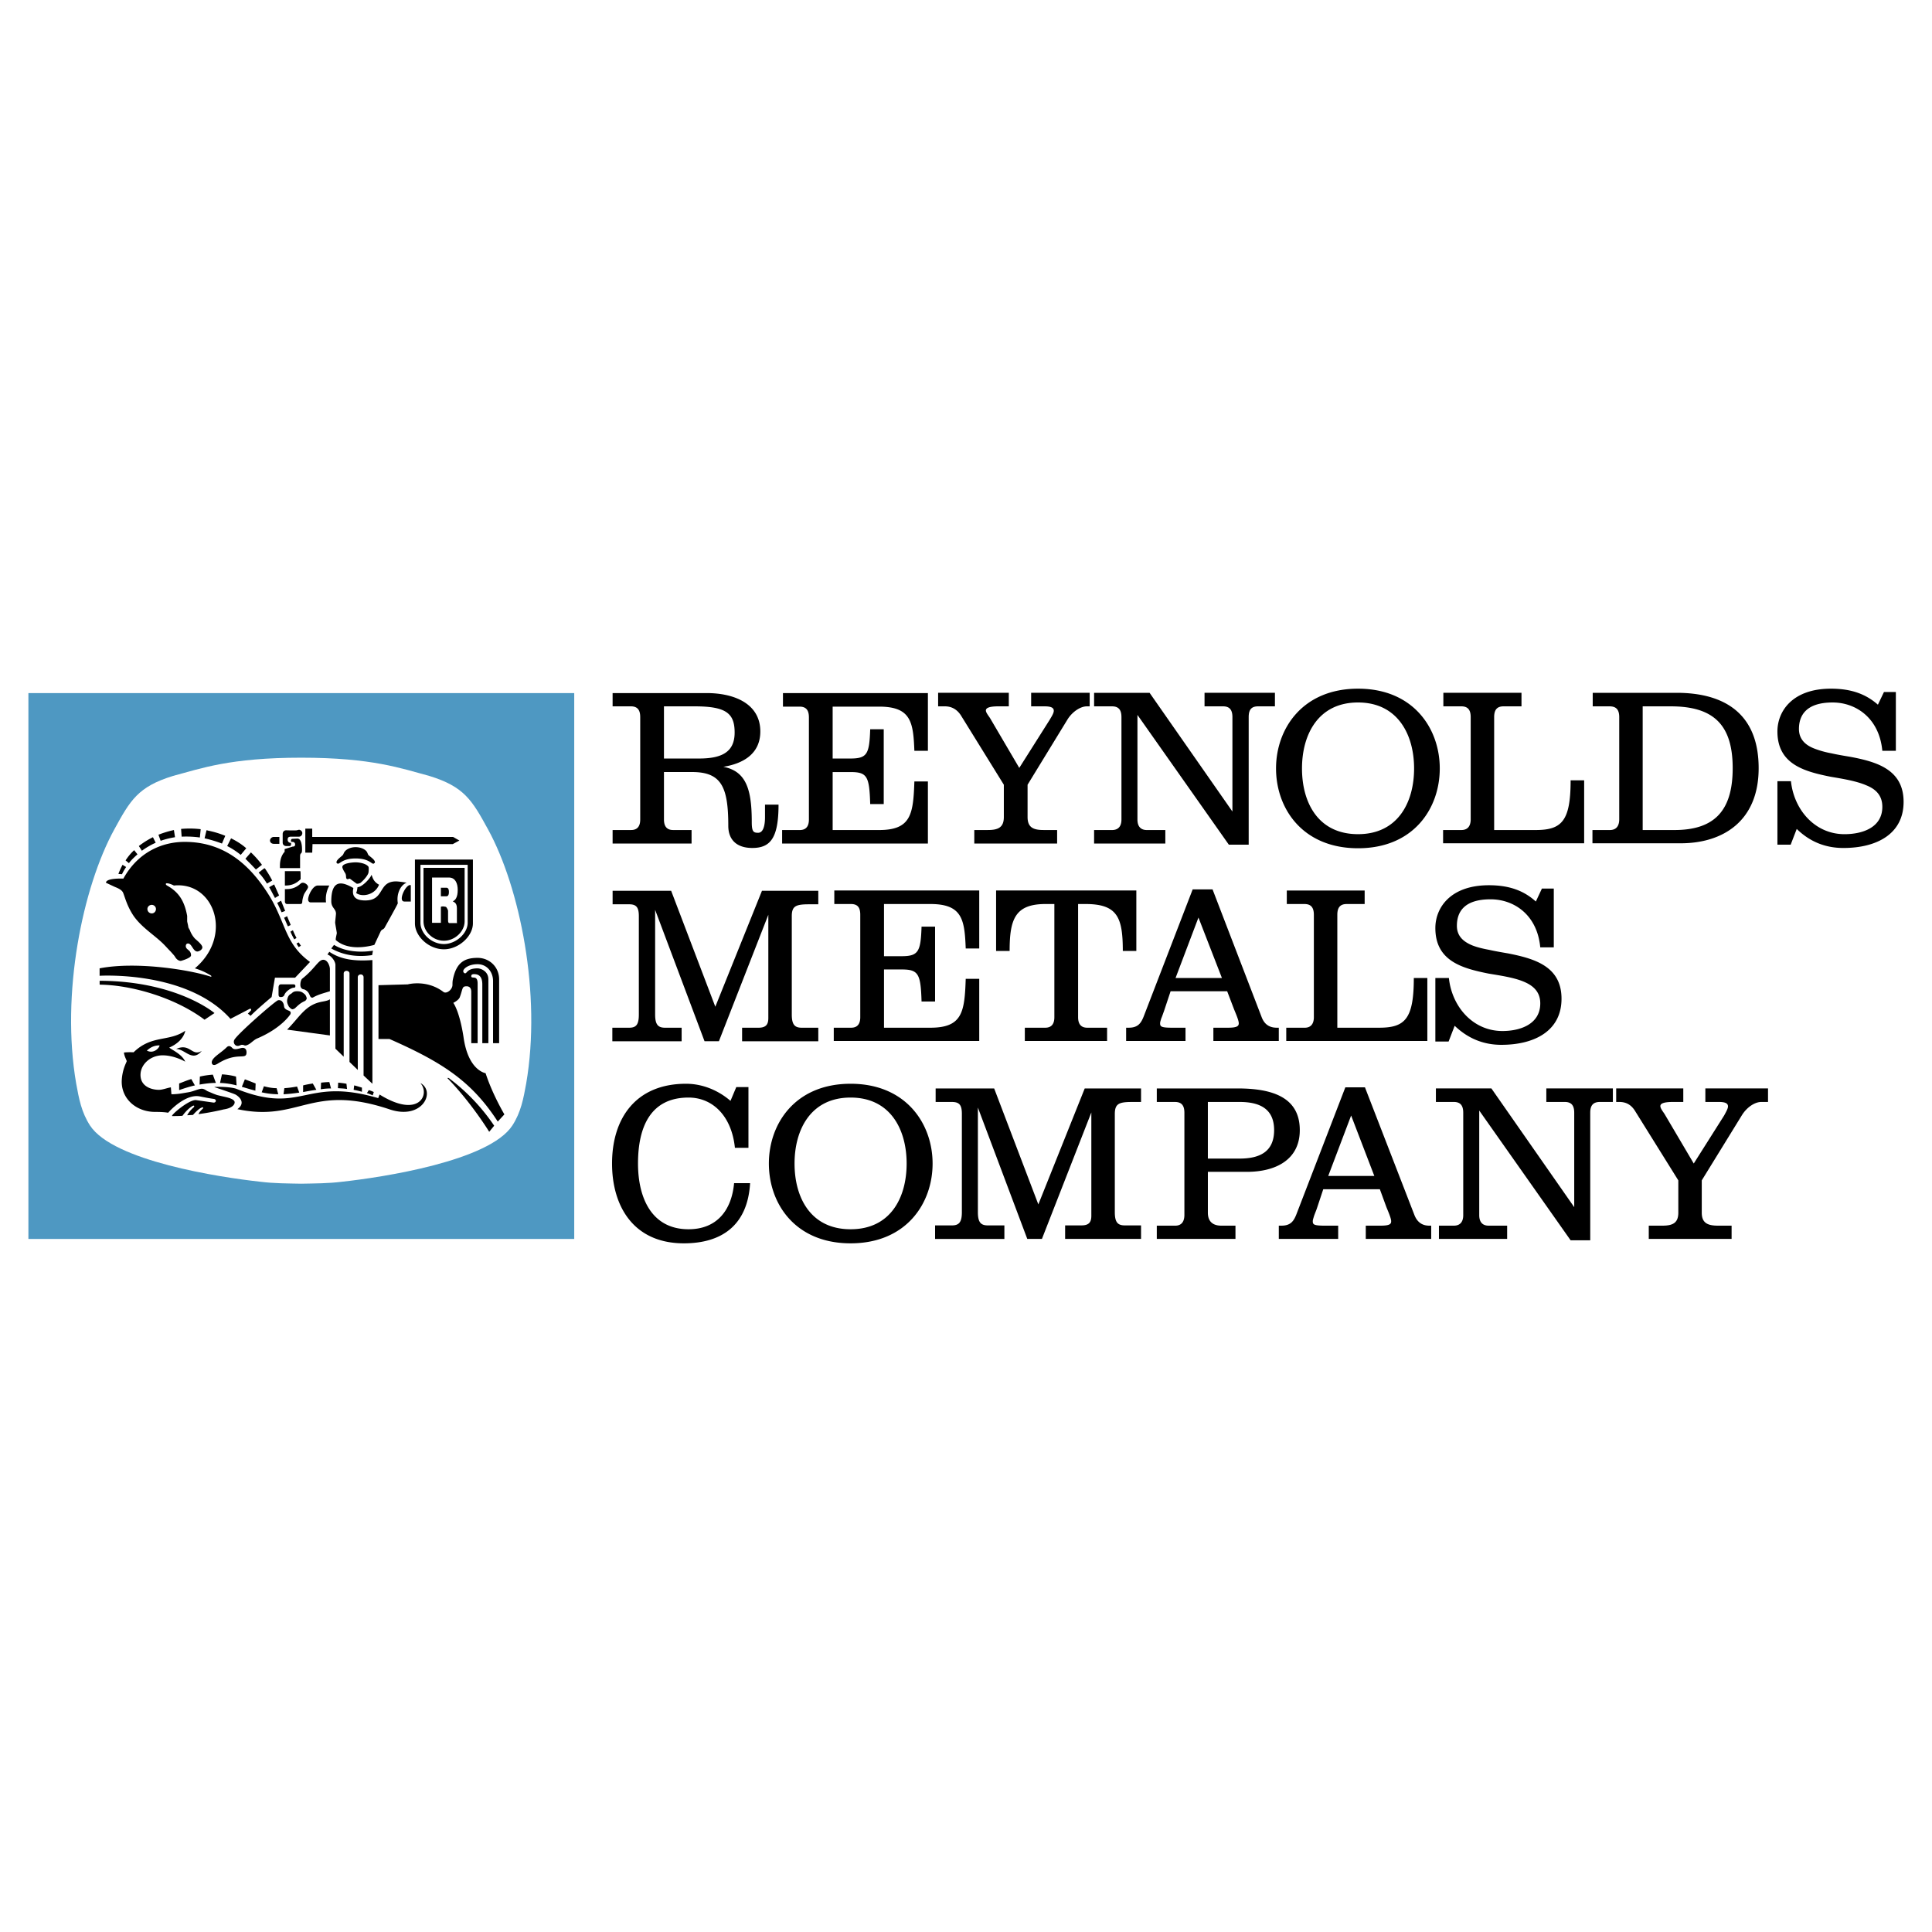 <svg xmlns="http://www.w3.org/2000/svg" width="2500" height="2500" viewBox="0 0 192.756 192.756"><g fill-rule="evenodd" clip-rule="evenodd"><path fill="#fff" d="M0 0h192.756v192.756H0V0z"/><path d="M72.166 76.504c1.9-.303 3.691-1.239 3.691-3.526 0-2.782-2.617-3.829-5.344-3.829H61.12v1.322h1.818c.661 0 .937.358.937 1.074v10.219c0 .661-.276 1.047-.909 1.047H61.12v1.349h7.878v-1.349h-1.845c-.634 0-.909-.386-.909-1.047v-4.738h2.81c2.92 0 3.608 1.487 3.608 5.371 0 1.295.744 2.204 2.396 2.204 1.79 0 2.617-.964 2.617-4.324h-1.35v1.239c0 .496-.055 1.57-.688 1.57-.468 0-.633-.11-.633-1.074-.001-3.194-.525-5.067-2.838-5.508zm-2.865-6.032c3.14 0 3.994.688 3.994 2.617 0 1.956-1.295 2.589-3.554 2.589h-3.498v-5.206h3.058zM78.033 84.162h14.544v-6.197h-1.35c-.11 3.278-.33 4.848-3.526 4.848h-4.627v-5.785h1.763c1.681 0 1.9.413 1.983 3.195h1.35v-7.465h-1.35c-.083 2.479-.303 2.92-1.983 2.92h-1.763V70.5h4.627c3.196 0 3.416 1.542 3.526 4.407h1.35V69.15H78.116v1.35h1.653c.661 0 .936.358.936 1.074v10.192c0 .661-.275 1.047-.909 1.047h-1.763v1.349zM108.443 70.472h.275v-1.35h-5.84v1.35h1.322c.605 0 .936.11.936.44 0 .248-.219.578-.412.909l-3.031 4.793-2.863-4.876c-.111-.22-.469-.605-.469-.854s.33-.413 1.268-.413h1.02v-1.35h-7.052v1.35h.661c.688 0 1.212.303 1.598.881l4.297 6.941v3.223c0 1.047-.578 1.295-1.598 1.295h-1.35v1.349h8.264v-1.349h-1.35c-1.02 0-1.598-.248-1.598-1.295v-3.223l3.994-6.528c.467-.742 1.266-1.293 1.928-1.293zM122.959 80.967l-8.264-11.844h-5.537v1.35h1.791c.662 0 .938.358.938 1.074v10.219c0 .661-.303 1.047-.938 1.047h-1.791v1.349h7.107v-1.349h-1.846c-.633 0-.936-.386-.936-1.047v-10.44l9.117 12.946h1.982V71.546c0-.716.248-1.074.938-1.074h1.68v-1.35h-7.023v1.35h1.846c.66 0 .936.358.936 1.074v9.421zM135.492 84.63c5.537 0 8.154-3.967 8.154-7.961 0-3.966-2.617-7.96-8.154-7.96s-8.182 3.994-8.182 7.96c.001 3.995 2.645 7.961 8.182 7.961zm0-14.544c3.967 0 5.592 3.223 5.592 6.583 0 3.388-1.625 6.556-5.592 6.556-3.994 0-5.592-3.167-5.592-6.556 0-3.36 1.598-6.583 5.592-6.583zM143.977 84.134h14.074v-6.28h-1.35c0 4.104-.908 4.958-3.498 4.958h-4.131V71.546c0-.716.275-1.074.936-1.074h1.791v-1.35h-7.795v1.35h1.791c.66 0 .936.358.936 1.074v10.191c0 .688-.303 1.075-.936 1.075h-1.818v1.322zM167.693 84.134c4.158 0 7.768-2.176 7.768-7.492 0-5.537-3.527-7.52-8.182-7.52h-8.373v1.35h1.68c.689 0 .965.358.965 1.074v10.191c0 .688-.305 1.075-.938 1.075h-1.734v1.322h8.814zm-.992-13.662c4.297 0 6.17 1.873 6.17 6.17s-1.873 6.17-5.812 6.17h-3.168v-12.34h2.81zM65.362 90.773l4.93 13.112h1.433l4.931-12.616v10.302c0 .662-.248.965-.992.965h-1.625v1.35h7.602v-1.35h-1.652c-.716 0-.992-.33-.992-1.322v-9.807c0-1.019.413-1.185 1.735-1.185h.909v-1.35h-5.619l-4.655 11.569-4.407-11.569h-5.84v1.35h1.653c.716 0 .964.303.964 1.185v9.807c0 .992-.248 1.322-.964 1.322h-1.68v1.35h6.914v-1.35h-1.652c-.716 0-.992-.33-.992-1.322V90.773h-.001zM83.184 103.857h14.515v-6.199H96.35c-.11 3.307-.331 4.877-3.526 4.877h-4.627v-5.812h1.763c1.68 0 1.901.441 1.983 3.195h1.35v-7.465h-1.35c-.082 2.479-.303 2.947-1.983 2.947h-1.763v-5.206h4.627c3.195 0 3.416 1.57 3.526 4.435h1.349v-5.785h-14.46v1.35h1.653c.689 0 .937.358.937 1.074v10.22c0 .66-.276 1.047-.909 1.047h-1.735v1.322h-.001zM112.023 94.877h1.35v-6.033H99.381v6.033h1.35c0-3.141.523-4.683 3.58-4.683h.883v11.294c0 .66-.275 1.047-.91 1.047h-2.037v1.322h8.207v-1.322h-1.982c-.635 0-.91-.387-.91-1.047V90.194h.744c3.194 0 3.717 1.35 3.717 4.683zM121.059 103.857h6.527v-1.322h-.191c-.744 0-1.24-.33-1.516-1.047l-4.902-12.754h-1.984l-4.82 12.506c-.303.826-.605 1.295-1.57 1.295h-.248v1.322h5.924v-1.322h-1.322c-1.104 0-1.213-.111-1.213-.441 0-.137.055-.275.109-.469.084-.191.166-.439.277-.742l.66-1.984h5.646l.662 1.736c.137.357.494 1.129.494 1.459 0 .275-.164.441-1.074.441h-1.459v1.322zm-1.489-12.313l2.342 6.032h-4.627l2.285-6.032zM128.33 103.857h14.076v-6.281h-1.35c0 4.133-.91 4.959-3.471 4.959h-4.16V91.269c0-.716.275-1.074.938-1.074h1.789v-1.35h-7.768v1.35h1.764c.66 0 .936.358.936 1.074v10.22c0 .66-.303 1.047-.908 1.047h-1.846v1.321zM183.916 84.603c3.334 0 6.006-1.405 6.006-4.6 0-3.223-2.672-3.994-5.289-4.49-.66-.11-1.322-.22-1.928-.358a9.269 9.269 0 0 1-1.682-.468c-.936-.358-1.541-.964-1.541-1.956 0-1.405.771-2.645 3.359-2.645 2.342 0 4.656 1.57 4.959 4.82h1.35V69.04h-1.186l-.605 1.267c-1.156-1.019-2.588-1.598-4.682-1.598-3.857 0-5.344 2.259-5.344 4.27 0 3.278 2.699 3.994 5.314 4.518 1.131.193 2.535.413 3.555.854.963.386 1.598 1.019 1.598 2.148 0 2.066-1.984 2.727-3.773 2.727-2.947 0-5.041-2.424-5.344-5.288h-1.35v6.335h1.322l.605-1.57c1.297 1.266 2.838 1.9 4.656 1.9zM149.789 104.242c3.332 0 6.004-1.404 6.004-4.6 0-3.223-2.672-3.995-5.316-4.518-.633-.11-1.295-.22-1.9-.358-.605-.11-1.184-.248-1.68-.441-.938-.386-1.543-.964-1.543-1.956 0-1.433.771-2.645 3.361-2.645 2.34 0 4.654 1.542 4.957 4.793h1.35V88.65h-1.184l-.607 1.295c-1.156-1.047-2.588-1.625-4.682-1.625-3.857 0-5.344 2.259-5.344 4.27 0 3.305 2.699 4.021 5.316 4.546 1.129.191 2.533.385 3.553.826.965.412 1.598 1.047 1.598 2.148 0 2.064-1.982 2.754-3.773 2.754-2.947 0-5.041-2.424-5.344-5.289h-1.35v6.336h1.322l.605-1.57c1.296 1.241 2.839 1.901 4.657 1.901zM97.562 110.496l4.93 13.111h1.461l4.93-12.617v10.303c0 .66-.248.965-.99.965h-1.625v1.35h7.574v-1.35h-1.625c-.717 0-.992-.332-.992-1.322v-9.779c0-1.047.414-1.213 1.736-1.213h.881v-1.35h-5.619l-4.627 11.57-4.408-11.57h-5.839v1.35h1.625c.744 0 .992.305.992 1.186v9.807c0 .99-.275 1.322-.992 1.322h-1.68v1.35h6.914v-1.35h-1.652c-.717 0-.992-.332-.992-1.322v-10.441h-.002zM136.264 123.607h6.527v-1.322h-.191c-.717 0-1.213-.359-1.488-1.074l-4.93-12.727h-1.957l-4.82 12.506c-.303.826-.605 1.295-1.57 1.295h-.248v1.322h5.924v-1.322h-1.322c-1.104 0-1.213-.111-1.213-.441 0-.139.055-.275.109-.469.057-.191.166-.439.277-.742l.66-1.984h5.646l.635 1.736c.137.357.494 1.129.494 1.459 0 .275-.137.441-1.074.441h-1.459v1.322zm-1.461-12.312l2.314 6.031h-4.6l2.286-6.031zM157.061 120.439l-8.264-11.846h-5.537v1.35h1.791c.66 0 .936.359.936 1.074v10.221c0 .66-.303 1.047-.936 1.047h-1.488v1.322h6.805v-1.322h-1.846c-.635 0-.938-.387-.938-1.047v-10.439l9.117 12.945h1.957v-12.727c0-.715.275-1.074.963-1.074h1.295v-1.35h-6.639v1.35h1.846c.662 0 .938.359.938 1.074v9.422zM175.736 109.943h.66v-1.35h-6.252v1.35h1.35c.578 0 .908.111.908.441 0 .221-.191.551-.385.91l-3.031 4.791-2.891-4.902c-.111-.193-.441-.578-.441-.826s.303-.414 1.268-.414h1.02v-1.35h-6.695v1.35h.305c.688 0 1.184.277 1.568.883l4.326 6.941v3.223c0 1.047-.58 1.295-1.598 1.295h-1.35v1.322h8.264v-1.322h-1.35c-1.02 0-1.627-.248-1.627-1.295v-3.223l4.021-6.529c.469-.742 1.241-1.295 1.93-1.295zM84.864 124.047c5.537 0 8.181-3.967 8.181-7.961 0-3.965-2.644-7.959-8.181-7.959s-8.154 3.994-8.154 7.959c0 3.994 2.618 7.961 8.154 7.961zm0-14.543c3.994 0 5.591 3.223 5.591 6.582 0 3.389-1.597 6.557-5.591 6.557s-5.592-3.168-5.592-6.557c0-3.359 1.598-6.582 5.592-6.582zM68.227 124.047c3.773 0 6.363-1.789 6.611-6.004H73.24c-.248 2.727-1.735 4.6-4.545 4.6-3.69 0-5.041-3.141-5.041-6.557 0-3.801 1.35-6.582 5.041-6.582 2.396 0 4.297 1.818 4.628 5.014h1.35v-6.061H73.46l-.579 1.377c-1.211-1.047-2.782-1.707-4.435-1.707-4.986 0-7.382 3.414-7.382 7.959.001 4.271 2.15 7.961 7.163 7.961zM124.42 116.914c2.781 0 5.26-1.158 5.26-4.16 0-3.277-2.727-4.16-6.197-4.16h-8.07v1.35h1.818c.66 0 .936.359.936 1.074v10.193c0 .688-.303 1.074-.908 1.074h-1.846v1.322h7.85v-1.322h-1.404c-.992 0-1.35-.551-1.35-1.295v-4.076h3.911zm-.744-6.971c1.982 0 3.443.662 3.443 2.811 0 2.176-1.461 2.838-3.443 2.838h-3.168v-5.648h3.168v-.001z"/><path d="M30.049 75.595c-7.079 0-9.999 1.074-12.781 1.818-3.499 1.074-4.27 2.424-5.867 5.344C8.234 88.542 6.057 99.146 7.6 108.1c.275 1.514.523 2.863 1.377 4.186 2.313 3.555 12.973 5.18 17.023 5.619 1.322.166 2.671.166 4.049.193 1.377-.027 2.727-.027 4.049-.193 4.049-.439 14.709-2.064 17.023-5.619.854-1.322 1.102-2.672 1.377-4.186 1.542-8.953-.634-19.558-3.801-25.342-1.598-2.92-2.369-4.27-5.867-5.344-2.782-.745-5.702-1.819-12.781-1.819zM2.834 69.15h54.457v54.458H2.834V69.15z" fill="#4e98c2"/><path d="M31.151 82.674v.827h14.048l.634.358-.662.358H31.179l-.028.854h-.689v-2.397h.689zM29.664 83.666c.44 0 .469.799.469 1.129 0 .496-.193.193-.193.661v1.157h-2.011v-.248c0-.964.469-1.377.469-1.377v-.275l.799-.248c.165 0 .248-.055.248-.22a.247.247 0 0 0-.248-.248c-.083 0-.166.027-.166-.138 0 0 0-.165.138-.165l.495-.028zM35.476 86.035c.303 0 .992.083 1.267.413.083.083.027.551.027.551 0 .248-.413.771-.826 1.102-.027 0-.303.138-.413.027l-.633-.468s-.193.055-.248.055c-.22-.083-.028-.358-.248-.661-.11-.166-.248-.44-.248-.551 0-.413 1.157-.468 1.322-.468zM28.424 86.917h1.542c.027.138.027.193.027.799-.551.551-1.074.634-1.57.634v-1.433h.001zM37.073 87.275c.11.33.221.716.744.991-.413 1.047-1.708 1.267-2.286.826.083-.165.11-.358.138-.578.44 0 1.239-.826 1.404-1.239z"/><path d="M39.525 87.936c.11 0 .688.055 1.047.138-.523.165-1.047.991-.882 2.038 0 .083-.881 1.652-1.322 2.451-.11.193-.303.138-.413.414l-.606 1.294c-.992.275-2.727.496-3.829-.468-.083-.055.083-.606.083-.716 0-.083-.166-.937-.166-1.046 0-.083.083-.799.083-.881 0-.496-.468-.579-.468-1.24 0-2.506 1.405-1.763 2.204-1.322-.221 1.019.441 1.24 1.185 1.24 1.982-.002 1.238-1.902 3.084-1.902zM31.702 88.349h1.157a2.798 2.798 0 0 0-.331 1.68h-1.542c-.165 0-.248-.165-.248-.275 0-.414.468-1.405.964-1.405z"/><path d="M40.985 88.321v1.625h-.634c-.716.001.193-1.845.634-1.625zM33.327 94.271c1.157.716 2.727.771 3.884.578l-.083.441c-1.239.193-2.699.11-4.077-.661l.276-.358zM32.253 95.758c.468 0 .661.689.661.91v2.23c-.716.221-1.184.33-1.708.635-.413.055-.165-.553-.881-.828-.192 0-.358-.164-.358-.439 0-.441.166-.607.166-.607 1.294-1.018 1.624-1.901 2.12-1.901zM9.941 97.852c7.712.027 11.459 3.223 11.459 3.223l-.992.662c-2.975-2.232-7.354-3.471-10.467-3.498v-.387zM29.305 98.211c.11 0 .166.082.166.164s-.027.166-.137.166c-.276 0-.771.33-.937.66-.028.084-.083.275-.386.275-.193 0-.22-.109-.22-.303v-.66c0-.166.083-.303.22-.303h1.294v.001zM32.914 99.697v3.609l-4.27-.58c1.212-1.211 1.791-2.424 3.333-2.754.193-.054.744-.109.937-.275zM22.612 104.49c.276-.275.496 0 .579.082.248.248.771-.027 1.019-.027.275 0 .386.193.386.441 0 .854-.881-.111-2.864 1.129-.579.357-.606-.082-.606-.109-.001-.496.88-.91 1.486-1.516zM20.133 104.848c-.964 1.158-1.653-.191-2.562-.191 1.405-.636 1.571.798 2.562.191zM44.621 107.547h.138a19.632 19.632 0 0 1 4.545 4.766l-.496.607s-1.764-2.893-4.187-5.373zM26.937 83.859c0-.138.137-.358.385-.358h.551v.688h-.551c-.248 0-.385-.165-.385-.33z"/><path d="M36.274 97.494a.275.275 0 0 0-.275-.275c-.166 0-.303.109-.303.275v9.254l-.827-.799v-8.842c0-.137-.138-.246-.303-.246-.138 0-.275.109-.275.246v8.32l-.826-.799V96.28c0-.413-.469-.963-.799-1.046l.192-.275c1.102.744 2.424.964 4.297.826v12.341l-.881-.826v-9.806zM46.218 96.889c0 .109.083.219.193.219.193 0 .193-.495 1.24-.495.275 0 1.074.249 1.074 1.103v6.361h-.605v-5.865c0-.662-.248-1.02-.799-1.02-.028 0-.303-.027-.303.191 0 .359.634-.191.634.744v5.949h-.634v-5.123c0-.385-.192-.551-.468-.551-.468 0-.358.221-.661 1.047-.083.303-.551.551-.662.605.689 1.047 1.019 3.416 1.019 3.416.469 3.361 2.177 3.582 2.204 3.609.688 2.121 1.873 4.104 1.873 4.104l-.661.717c-2.589-3.994-5.481-5.895-10.798-8.236h-1.102v-5.371l2.919-.082s1.901-.523 3.581.77c.331.193.882-.275.882-.715 0-.139 0-.303.027-.469.331-1.708 1.102-2.231 2.479-2.231 1.157 0 2.148.881 2.148 2.149v6.361h-.606v-6.197c0-.936-.633-1.68-1.542-1.68-.936 0-1.432.469-1.432.69zM14.707 90.69c0 .248.193.441.44.441.221 0 .414-.193.414-.441a.424.424 0 0 0-.414-.413c-.248 0-.44.193-.44.413zm4.737 5.922c3.856-3.25 1.928-8.677-2.093-8.263 0 0-.413-.221-.688-.221-.083-.027-.221.083 0 .221 1.184.661 1.735 1.542 2.011 3.03v.523c0 .083.11.468.11.578 0 .083.138.248.193.414.083.22.248.496.441.716.083.11.771.606.771.909 0 .248-.358.413-.496.413-.441 0-.551-.799-.937-.799-.193 0-.22.193-.22.248 0 .413.523.358.523.937 0 .275-.992.551-1.02.551-.22 0-.44-.165-.578-.413-.083-.138-.248-.303-.414-.496-.303-.303-.633-.688-.909-.937-.882-.826-2.039-1.542-2.81-2.644-.661-.992-.854-1.846-1.047-2.314-.138-.303-.551-.468-.826-.579l-.882-.413c0-.496 1.735-.414 1.735-.414 1.515-2.727 3.967-3.664 6.115-3.664 4.187 0 6.721 2.562 8.512 5.481 1.625 2.755 1.515 4.683 3.994 6.501l-1.488 1.57H27.43l-.331 1.928s-1.515 1.268-2.094 1.873l-.275-.221.275-.275c.11-.109.028-.275-.11-.191l-1.901.99c-4.324-4.848-13.056-4.297-13.056-4.297v-.743c3.718-.716 9.062.165 11.073.827.11.055.083-.084.028-.111a6.466 6.466 0 0 0-1.595-.715zM14.651 104.82c.716.359 1.267-.303 1.267-.523-.495 0-.88.166-1.267.523zm2.535 6.53c-.248 0 1.57-1.598 2.341-1.598l1.735.248c.303.055.386-.303.083-.359-.799-.109-1.46-.275-1.57-.275-1.074-.109-2.313.883-3.002 1.652-.028 0-.303-.082-1.295-.082-1.873 0-3.388-1.295-3.333-3.111.055-1.186.496-1.846.496-1.957 0-.082-.248-.496-.276-.854.331-.055.964-.027.964-.027 1.817-1.764 3.525-1.02 5.15-2.148 0 .027-.138 1.047-1.597 1.68.358.275 1.294.689 1.597 1.404 0 0-1.074-.633-2.258-.633-1.212 0-2.204.908-2.204 1.955 0 1.158 1.102 1.488 1.846 1.488.358 0 .826-.193 1.184-.248l.055.689c.661 0 1.157-.111 1.653-.193.551-.082 1.047-.357 1.377-.357.248 0 .413.164.578.248.413.164.551.246.964.385.221.055.579.137.827.193.22.055.854.191.909.494.028.305-.33.635-1.102.744 0 0-1.074.275-2.506.469.11-.275.413-.523.413-.523.138-.166 0-.193-.138-.109-.11.027-.44.275-.826.715-.138 0-.413.027-.578.027.275-.494.661-.799.661-.799.11-.164 0-.219-.193-.082-.221.139-.579.441-.937.938-.329.026-.688.026-1.018.026zM29.416 100.607c-.055.027-.192.109-.275.082-.11-.027-.248-.166-.331-.275-.165-.33-.22-.496-.11-.854.083-.248.193-.332.386-.441.165-.166.303-.221.551-.221.386 0 .523.082.799.33.083.084.165.305.165.387s-.11.221-.165.248c-.497.221-.689.44-1.02.744zM23.411 103.691c.469-.688 3.802-3.607 4.297-3.883.138-.057.358 0 .441.109.275.33.11.551.303.717.248.248.661.164.523.551 0 0-.826 1.35-3.25 2.396-.441.164-.688.551-1.074.688-.248.111-.275-.027-.496-.027-.166 0-.248.111-.441.111-.22 0-.385-.193-.385-.414 0-.082.027-.166.082-.248zM29.994 88.156c.275-.248.744.11.744.331 0 .138-.165.331-.331.606-.138.193-.248.717-.248.854 0 .165-.056.248-.193.248h-1.322c-.138 0-.22-.11-.22-.248v-1.24c.358 0 .937.027 1.57-.551zM29.829 82.785c.138 0 .331.138.331.331s-.138.358-.331.358h-.771c-.275 0-.358.083-.358.303 0 .166.11.303.275.303.11 0 .083.33-.055.33h-.358c-.331 0-.358-.303-.358-.303v-.909c0-.192.138-.358.331-.358.165 0 .743.027 1.074 0-.001 0 .192-.055.22-.055z"/><path d="M38.891 110.688c-7.878-2.645-9.007 1.295-15.205-.027.909-.66.11-1.295-.193-1.459-.358-.166-2.121-.744-2.121-.744.303-.055 1.735-.027 2.259.193 6.583 2.615 6.749-1.24 14.103.908l.138-.357c3.912 2.424 5.041 0 4.104-1.102v-.027c1.516.88.138 3.689-3.085 2.615zM11.814 87.192c.11-.303.248-.606.413-.909l.358.22a4.786 4.786 0 0 0-.413.716l-.358-.027zM12.531 85.842c.248-.386.523-.716.854-1.02l.331.414c-.303.275-.606.551-.854.881l-.331-.275zM13.853 84.41a8.13 8.13 0 0 1 1.405-.881l.276.551c-.496.22-.964.496-1.377.799l-.304-.469zM15.809 83.281a9.936 9.936 0 0 1 1.542-.468l.11.716a8.462 8.462 0 0 0-1.433.358l-.219-.606zM18.067 82.702a9.311 9.311 0 0 1 1.956.027l-.083.827c-.606-.083-1.212-.11-1.818-.083l-.055-.771zM20.602 82.84c.055 0 .083 0 .138.027a9.276 9.276 0 0 1 1.735.523l-.33.771a13.114 13.114 0 0 0-1.735-.523l.192-.798zM23.053 83.639c.551.275 1.047.579 1.515.992l-.551.661a7.566 7.566 0 0 0-1.35-.882l.386-.771zM25.036 85.043a9.7 9.7 0 0 1 1.102 1.24l-.606.468a39.316 39.316 0 0 0-1.047-1.074l.551-.634zM26.386 86.614l.083.082c.221.331.469.717.689 1.157l-.523.303a7.27 7.27 0 0 0-.633-.881c-.083-.083-.138-.138-.193-.221l.577-.44zM27.35 88.239c.165.358.33.743.496 1.102l-.413.248c-.193-.358-.386-.744-.579-1.074l.496-.276zM28.039 89.864c.138.331.275.688.413 1.019l-.358.138c-.138-.303-.276-.633-.441-.937l.386-.22zM28.645 91.406c.11.303.248.579.358.881l-.275.138c-.138-.275-.248-.578-.386-.854l.303-.165zM29.223 92.811c.11.275.248.551.358.771l-.22.138a6.846 6.846 0 0 1-.386-.771l.248-.138zM29.801 94.023c.083.11.138.221.221.331l-.221.138c-.083-.11-.138-.22-.22-.358l.22-.111zM41.949 86.283v5.784c0 1.075 1.102 2.121 2.342 2.121 1.184 0 2.368-1.046 2.368-2.121v-5.784h-4.71zm-.551-.524h5.785v6.363c0 1.294-1.433 2.589-2.892 2.589-1.516 0-2.893-1.295-2.893-2.589v-6.363z"/><path d="M43.106 87.55v4.518h.881V90.47c.165-.083.468 0 .468 0 .11 0 .248.358.248.386v.964c0 .166.028.276.138.276h.771c-.027-.028-.027-.055-.027-.138v-1.349c0-.579-.331-.606-.414-.689.248-.083.496-.386.496-1.129 0-.634-.221-1.24-.881-1.24h-1.68v-.001zm-.854-.964h4.104v5.344c0 .992-.964 1.928-2.065 1.928-1.13 0-2.039-.937-2.039-1.928v-5.344z"/><path d="M43.987 89.423h.551c.275 0 .248-.413.248-.441 0 0 .027-.413-.248-.413h-.551v.854zM35.476 85.649c-1.267 0-1.542.523-1.763.523-.083 0-.055-.055-.11-.055-.028-.027-.028-.027-.028-.11 0-.248.579-.606.634-.716.056-.055.083-.193.165-.303.193-.275.634-.468 1.102-.468.496 0 .937.193 1.129.468.055.11.11.248.138.303.083.11.661.468.661.716 0 .083 0 .083-.055.11-.055 0 0 .055-.11.055-.193.001-.469-.523-1.763-.523zM27.763 109.174a7.637 7.637 0 0 1-1.653-.193l.22-.605c.413.109.827.191 1.268.191l.165.607zM25.477 108.814c-.44-.109-.881-.248-1.349-.385l.303-.744c.386.139.716.275 1.074.414l-.028.715zM23.604 108.291a7.574 7.574 0 0 0-1.653-.248l.193-.854c.523.027.992.111 1.404.221l.056.881zM21.538 108.043c-.468 0-1.02.057-1.625.166l.028-.799a8.275 8.275 0 0 1 1.294-.193l.303.826zM19.444 108.291c-.496.111-1.019.275-1.57.469v-.66c.44-.166.826-.332 1.212-.441l.358.632zM28.287 109.174l.083-.607c.413-.027.827-.082 1.267-.164l.22.605c-.524.082-1.047.137-1.57.166zM30.242 108.291c.303-.082.633-.137.964-.191l.358.633c-.441.055-.881.139-1.322.221v-.663zM32.033 108.016c.275-.027.523-.055.826-.055l.166.633c-.358 0-.689.029-1.02.084l.028-.662zM33.74 108.016c.276.027.551.057.827.111l.055.523c-.303-.057-.605-.057-.909-.084l.027-.55zM35.338 108.291c.248.055.496.139.771.221v.414a8.152 8.152 0 0 0-.826-.193l.055-.442zM36.798 108.76c.166.055.331.111.496.193l-.11.33c-.193-.082-.386-.166-.579-.221l.193-.302z"/></g></svg>